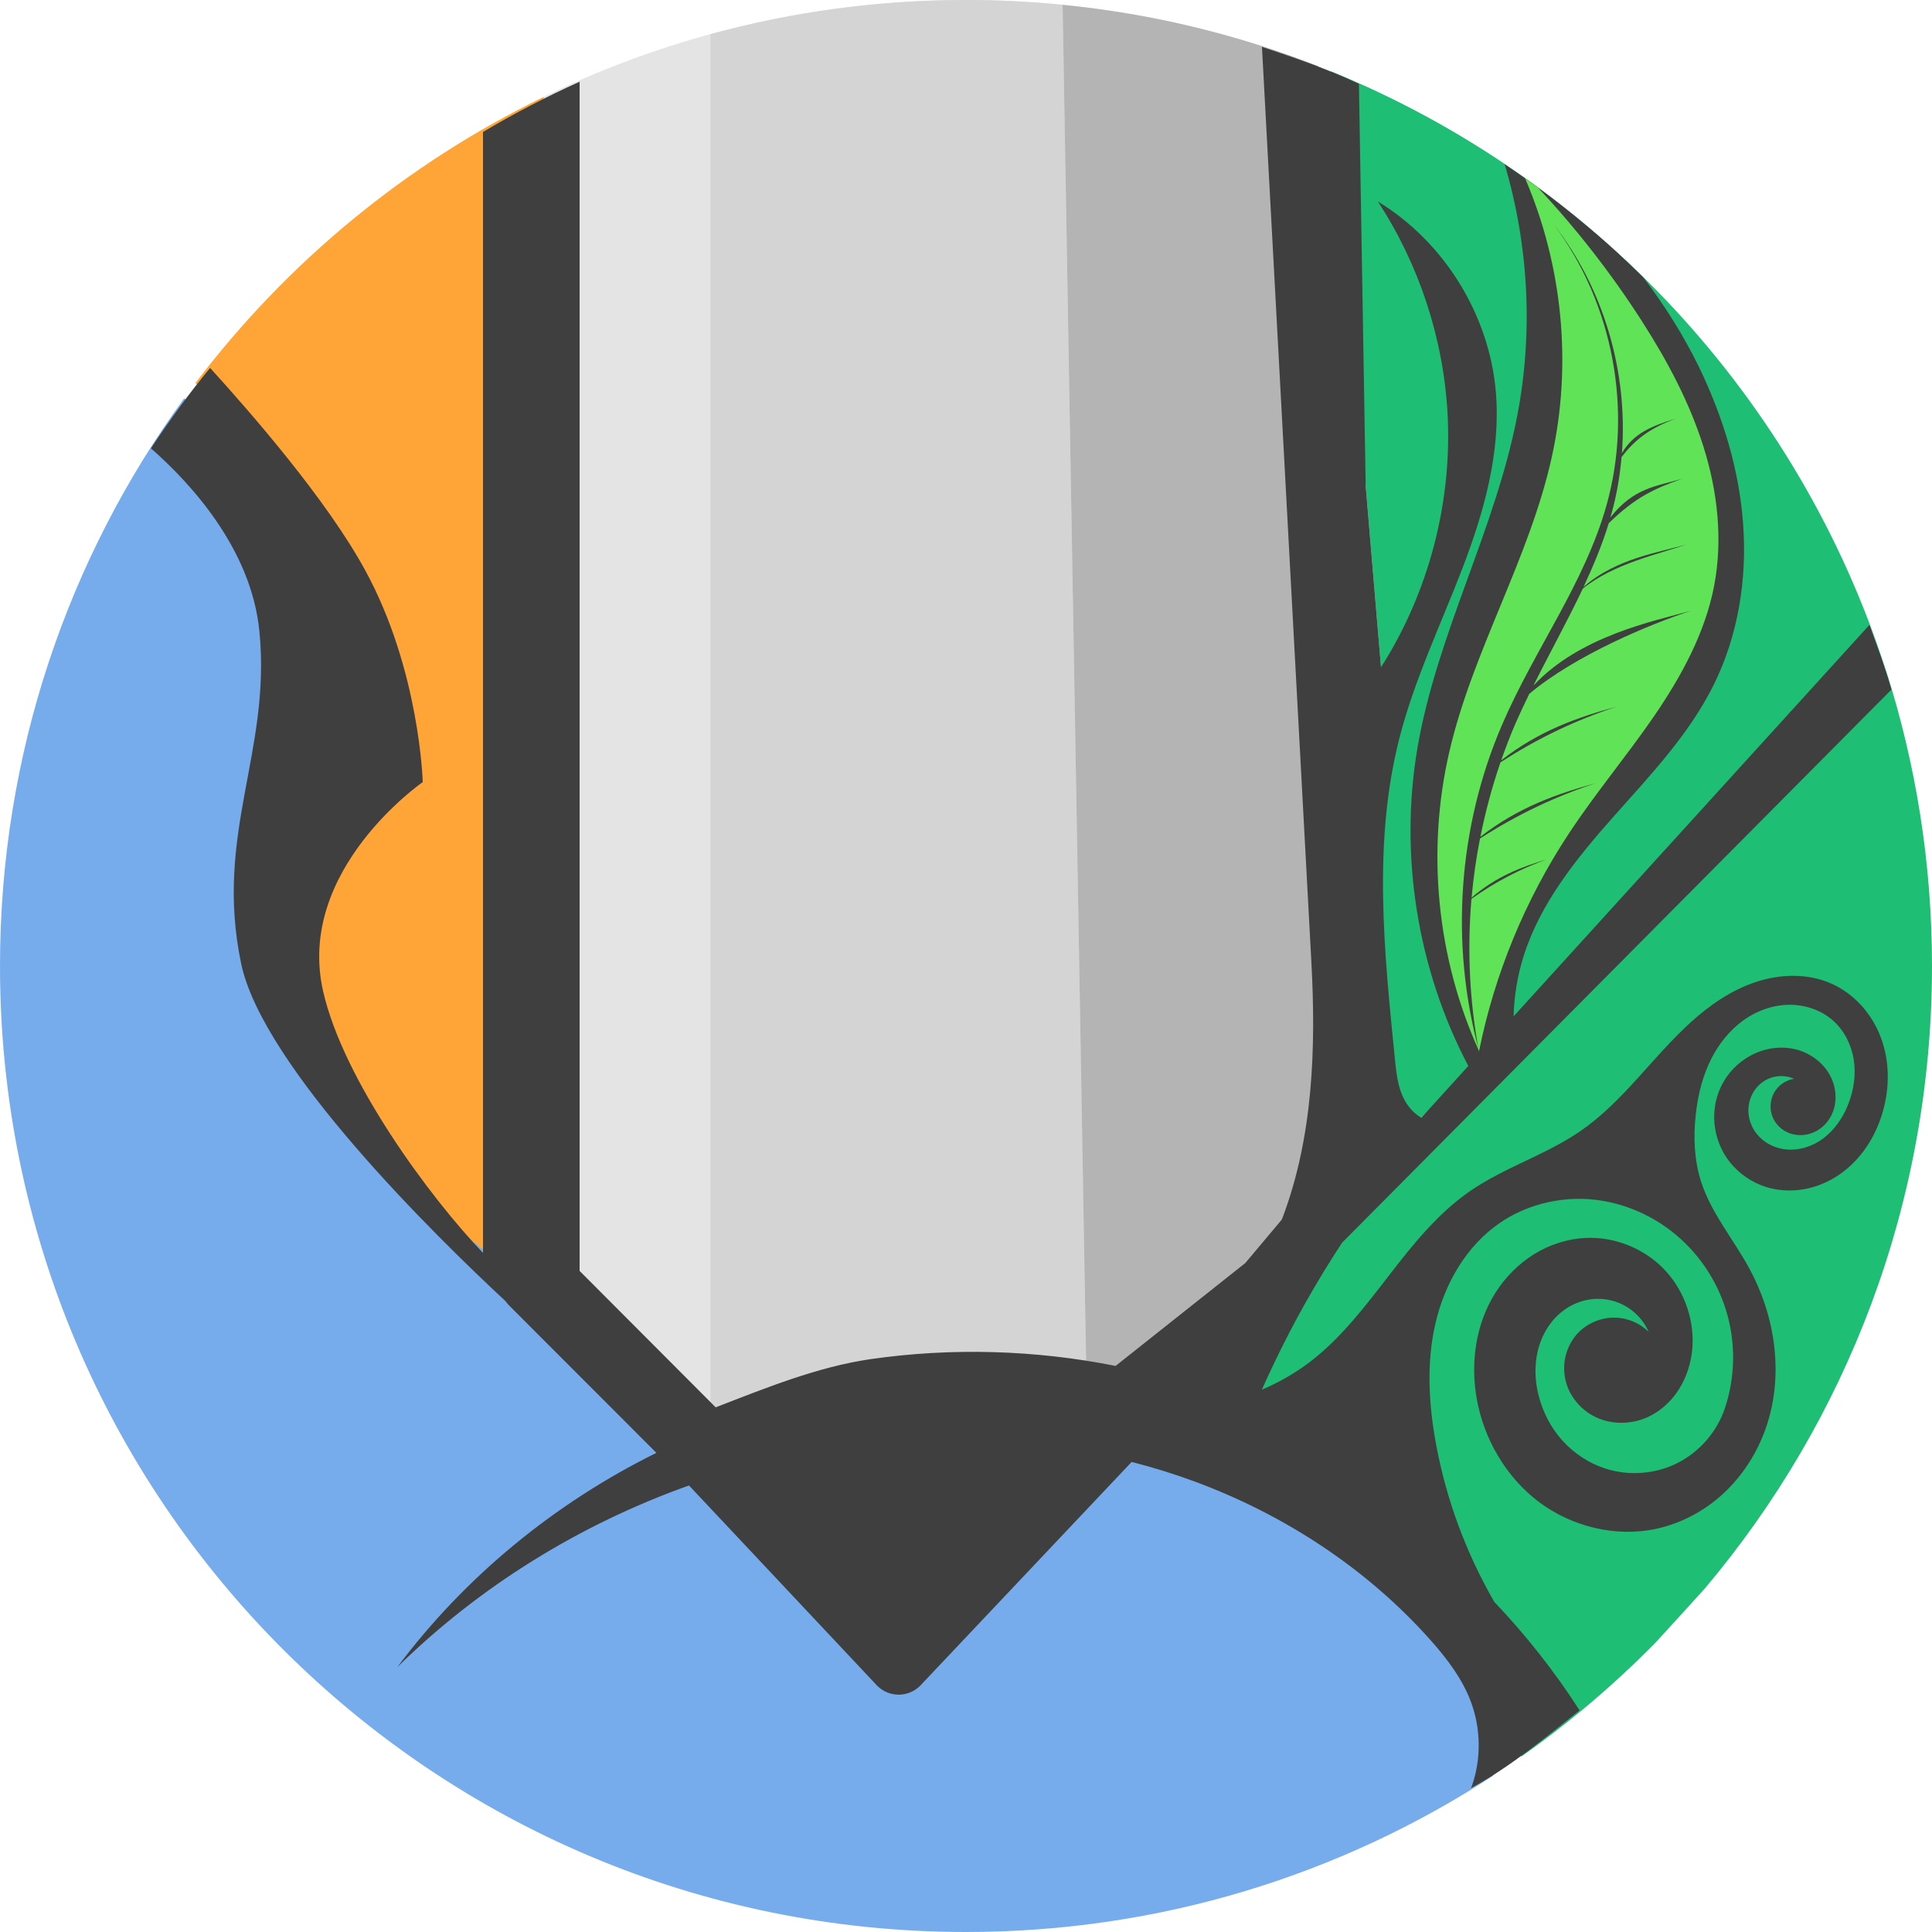 <svg xmlns="http://www.w3.org/2000/svg" width="16" height="16" version="1.1">
 <path style="fill:#e4e4e4" d="m 8,6.66e-6 c -1.196,0 -2.331,0.262 -3.349,0.732 -2.747,1.266 -3.004,4.174 -3.004,7.399 0,4.421 2.147,5.933 6.568,5.933 4.421,0 5.054,-1.796 5.054,-6.217 0,-3.442 0.562,-6.22 -2.486,-7.349 C 9.917,0.175 8.979,6.66e-6 8,6.66e-6 Z"/>
 <path style="fill:#76acec" d="M 1.525,3.299 C 0.566,4.618 8e-8,6.243 8e-8,8 c 0,4.421 3.579,8 8,8 1.611,0 3.11,-0.476 4.365,-1.294 -0.012,-0.432 -0.122,-1.461 -0.853,-2.345 -0.951,-1.152 -2.253,-0.601 -2.253,-0.601 l -1.853,1.953 c 0,0 -4.857,-4.657 -5.108,-5.859 C 2.048,6.653 3.1,5.601 2.85,4.85 2.648,4.244 1.835,3.548 1.525,3.299 Z"/>
 <path style="fill:#1ebe74" d="M 15.619,5.553 9.66,11.61 c 0,0 1.472,0.43 2.023,1.181 0.426,0.582 0.778,1.409 0.916,1.756 0.398,-0.28 0.769,-0.596 1.11,-0.942 0.132,-0.144 0.269,-0.294 0.409,-0.449 C 15.292,11.765 16,9.966 16,8 16,7.146 15.866,6.324 15.619,5.553 Z"/>
 <path style="fill:#ffa437" d="M 4.502,0.803 C 3.364,1.356 2.377,2.172 1.619,3.172 c 0.317,0.336 0.992,1.115 1.33,1.978 0.451,1.152 -0.651,1.202 -0.501,2.804 0.15,1.602 2.053,2.754 2.053,2.754 z"/>
 <path style="fill:#d4d4d4" d="m 8,6.66e-6 c -0.733,0 -1.442,0.099 -2.116,0.283 V 12.125 L 9.009,12.111 8.8,0.04 C 8.537,0.014 8.27,-5.34e-6 8,-5.34e-6 Z"/>
 <path style="fill:#1ebe74" d="M 11.021,0.59 11.437,5.526 11.159,9.843 15.617,5.549 C 14.893,3.294 13.197,1.477 11.021,0.59 Z"/>
 <path style="fill:#b4b4b4" d="M 8.8,0.04 9.009,12.111 11.493,9.621 10.918,0.548 C 10.251,0.287 9.541,0.113 8.8,0.04 Z"/>
 <path style="fill:#3f3f3f" d="m 10.451,0.388 0.409,7.574 c 0.039,0.716 0.015,1.45 -0.238,2.121 l -0.009,0.02 -0.3,0.357 -1.074,0.852 C 8.571,11.179 7.881,11.159 7.208,11.256 6.77,11.32 6.34,11.495 5.927,11.655 L 4.8,10.525 V 0.677 C 4.526,0.8 4.259,0.939 4,1.093 V 10.376 C 3.566,9.923 2.842,8.948 2.675,8.205 2.45,7.203 3.501,6.477 3.501,6.477 c 0,0 -0.025,-0.927 -0.476,-1.753 C 2.705,4.137 2.081,3.422 1.74,3.047 1.565,3.26 1.402,3.482 1.25,3.713 c 0.317,0.278 0.83,0.825 0.898,1.513 0.1,1.002 -0.376,1.677 -0.151,2.754 0.179,0.854 1.607,2.254 2.191,2.797 0.007,0.01 0.015,0.02 0.023,0.029 l 1.225,1.226 c -0.84,0.415 -1.585,1.024 -2.146,1.775 0.682,-0.671 1.515,-1.184 2.416,-1.505 l 1.559,1.659 c 0.098,0.098 0.257,0.098 0.355,0 l 1.752,-1.854 c 0.175,0.045 0.348,0.098 0.518,0.161 0.746,0.275 1.43,0.722 1.958,1.316 0.135,0.152 0.261,0.317 0.333,0.508 0.083,0.222 0.087,0.473 0.009,0.697 -0.003,0.007 -0.006,0.013 -0.009,0.02 0.32,-0.17 0.641,-0.438 0.895,-0.64 0.002,-0.002 0.004,-0.003 0.005,-0.005 -0.206,-0.321 -0.443,-0.622 -0.706,-0.898 -0.232,-0.402 -0.396,-0.843 -0.481,-1.299 -0.062,-0.333 -0.083,-0.678 -0.006,-1.008 0.076,-0.33 0.257,-0.644 0.537,-0.834 0.209,-0.142 0.467,-0.209 0.719,-0.195 0.252,0.015 0.499,0.111 0.698,0.266 0.216,0.167 0.377,0.403 0.455,0.664 0.079,0.261 0.074,0.547 -0.013,0.805 -0.066,0.194 -0.21,0.36 -0.394,0.452 -0.183,0.092 -0.403,0.108 -0.598,0.044 -0.135,-0.044 -0.257,-0.125 -0.352,-0.23 -0.095,-0.105 -0.162,-0.234 -0.197,-0.371 -0.042,-0.162 -0.037,-0.339 0.033,-0.491 0.035,-0.076 0.085,-0.145 0.149,-0.198 0.064,-0.054 0.143,-0.092 0.225,-0.107 0.101,-0.019 0.207,-0.003 0.298,0.045 0.091,0.048 0.165,0.127 0.206,0.221 -0.079,-0.078 -0.19,-0.121 -0.3,-0.118 -0.11,0.004 -0.219,0.053 -0.293,0.135 -0.052,0.058 -0.087,0.132 -0.101,0.209 -0.013,0.077 -0.006,0.158 0.022,0.23 0.028,0.073 0.076,0.138 0.136,0.188 0.06,0.05 0.132,0.084 0.209,0.099 0.087,0.018 0.18,0.011 0.264,-0.016 0.085,-0.028 0.161,-0.077 0.224,-0.14 0.126,-0.125 0.194,-0.303 0.202,-0.48 0.01,-0.234 -0.081,-0.471 -0.247,-0.637 -0.166,-0.166 -0.404,-0.259 -0.638,-0.248 -0.151,0.007 -0.299,0.055 -0.428,0.135 -0.129,0.08 -0.239,0.192 -0.32,0.32 -0.162,0.256 -0.207,0.575 -0.155,0.873 0.059,0.337 0.243,0.653 0.516,0.859 0.274,0.205 0.637,0.294 0.971,0.222 0.217,-0.047 0.418,-0.158 0.577,-0.312 0.159,-0.154 0.277,-0.35 0.344,-0.562 0.134,-0.423 0.061,-0.897 -0.152,-1.286 -0.131,-0.241 -0.315,-0.456 -0.398,-0.717 -0.056,-0.176 -0.064,-0.365 -0.044,-0.548 0.015,-0.142 0.046,-0.283 0.104,-0.414 0.057,-0.131 0.142,-0.252 0.252,-0.342 0.11,-0.091 0.248,-0.15 0.391,-0.158 0.143,-0.008 0.289,0.038 0.395,0.134 0.091,0.083 0.148,0.199 0.167,0.32 0.019,0.121 9.2e-4,0.247 -0.043,0.362 -0.052,0.136 -0.144,0.261 -0.273,0.33 -0.065,0.034 -0.138,0.054 -0.211,0.053 -0.073,-10e-4 -0.146,-0.023 -0.206,-0.065 -0.047,-0.033 -0.086,-0.077 -0.11,-0.13 -0.025,-0.052 -0.035,-0.111 -0.027,-0.169 0.007,-0.057 0.032,-0.112 0.07,-0.155 0.038,-0.043 0.09,-0.074 0.147,-0.085 0.053,-0.011 0.11,-0.005 0.159,0.017 -0.069,0.011 -0.132,0.054 -0.166,0.116 -0.034,0.061 -0.038,0.139 -0.011,0.203 0.016,0.038 0.042,0.071 0.074,0.096 0.033,0.025 0.072,0.042 0.113,0.048 0.081,0.014 0.166,-0.013 0.227,-0.067 0.062,-0.054 0.099,-0.133 0.105,-0.215 0.007,-0.082 -0.015,-0.165 -0.059,-0.234 -0.061,-0.095 -0.161,-0.164 -0.271,-0.191 -0.11,-0.027 -0.227,-0.014 -0.33,0.031 -0.109,0.048 -0.204,0.131 -0.264,0.234 -0.061,0.103 -0.088,0.225 -0.078,0.344 0.01,0.119 0.055,0.235 0.13,0.328 0.075,0.093 0.178,0.164 0.291,0.201 0.102,0.033 0.212,0.039 0.318,0.021 0.106,-0.018 0.208,-0.061 0.296,-0.122 0.177,-0.121 0.3,-0.312 0.359,-0.519 0.058,-0.2 0.058,-0.419 -0.015,-0.614 -0.072,-0.195 -0.22,-0.364 -0.41,-0.448 -0.195,-0.087 -0.424,-0.081 -0.627,-0.013 -0.203,0.067 -0.383,0.192 -0.541,0.336 -0.317,0.288 -0.559,0.657 -0.912,0.899 -0.285,0.196 -0.626,0.299 -0.911,0.495 -0.267,0.184 -0.475,0.443 -0.673,0.7 -0.199,0.257 -0.397,0.519 -0.655,0.716 -0.122,0.093 -0.257,0.17 -0.398,0.23 0.031,-0.071 0.064,-0.141 0.098,-0.212 0.165,-0.348 0.355,-0.683 0.566,-1.005 L 15.664,5.711 C 15.608,5.511 15.545,5.353 15.482,5.175 L 12.535,8.417 c 0.004,-0.168 0.032,-0.336 0.082,-0.496 0.138,-0.44 0.437,-0.81 0.743,-1.155 0.306,-0.345 0.63,-0.685 0.834,-1.098 0.201,-0.408 0.275,-0.872 0.242,-1.325 C 14.404,3.89 14.268,3.448 14.07,3.039 13.942,2.777 13.786,2.529 13.609,2.297 13.532,2.221 13.453,2.146 13.373,2.073 l -8e-4,-7.8e-4 C 13.275,1.984 13.176,1.899 13.075,1.816 12.976,1.735 12.876,1.656 12.773,1.58 c -0.102,-0.076 -0.207,-0.149 -0.312,-0.22 0.199,0.672 0.237,1.391 0.105,2.079 -0.18,0.943 -0.665,1.808 -0.827,2.754 -0.152,0.892 -4e-4,1.834 0.421,2.635 l -0.39,0.429 c -0.037,-0.023 -0.071,-0.052 -0.098,-0.086 -0.044,-0.055 -0.072,-0.122 -0.089,-0.191 -0.017,-0.069 -0.024,-0.14 -0.031,-0.21 -0.089,-0.883 -0.183,-1.787 0.035,-2.648 0.123,-0.486 0.342,-0.942 0.522,-1.41 0.18,-0.468 0.321,-0.965 0.279,-1.465 -0.054,-0.639 -0.428,-1.245 -0.977,-1.578 0.341,0.52 0.542,1.132 0.577,1.753 0.04,0.735 -0.155,1.483 -0.551,2.104 L 11.31,4.023 11.254,0.695 C 10.993,0.57 10.72,0.478 10.451,0.388 Z"/>
 <path style="fill:#60e357" d="m 12.629,1.474 c 0.312,0.723 0.392,1.544 0.222,2.312 -0.186,0.843 -0.655,1.602 -0.849,2.443 -0.19,0.824 -0.102,1.708 0.248,2.478 -0.243,-0.889 -0.175,-1.86 0.19,-2.706 0.265,-0.617 0.682,-1.169 0.864,-1.815 0.222,-0.788 0.054,-1.676 -0.438,-2.329 0.416,0.532 0.617,1.224 0.566,1.896 0.095,-0.163 0.244,-0.225 0.452,-0.288 -0.224,0.08 -0.347,0.18 -0.455,0.32 -0.013,0.148 -0.037,0.295 -0.075,0.438 -0.006,0.021 -0.012,0.042 -0.018,0.063 0.196,-0.25 0.384,-0.258 0.597,-0.322 -0.228,0.081 -0.388,0.152 -0.61,0.369 -0.055,0.181 -0.129,0.356 -0.209,0.528 0.273,-0.24 0.635,-0.287 0.851,-0.352 -0.224,0.08 -0.598,0.156 -0.857,0.366 -0.128,0.27 -0.275,0.534 -0.409,0.803 0.382,-0.41 0.991,-0.533 1.305,-0.62 -0.336,0.11 -0.957,0.367 -1.339,0.688 -0.039,0.08 -0.077,0.16 -0.113,0.242 -0.044,0.101 -0.083,0.205 -0.12,0.309 0.32,-0.25 0.64,-0.358 0.96,-0.446 -0.333,0.109 -0.656,0.261 -0.966,0.463 -0.069,0.201 -0.124,0.407 -0.166,0.616 0.32,-0.249 0.64,-0.357 0.959,-0.445 -0.332,0.108 -0.652,0.259 -0.962,0.459 -0.032,0.162 -0.055,0.326 -0.07,0.49 0.207,-0.178 0.414,-0.254 0.62,-0.316 -0.214,0.077 -0.422,0.184 -0.621,0.326 -0.036,0.422 -0.016,0.849 0.062,1.265 0.129,-0.642 0.383,-1.258 0.744,-1.805 0.22,-0.334 0.478,-0.641 0.705,-0.971 0.226,-0.33 0.424,-0.69 0.499,-1.083 0.073,-0.382 0.028,-0.781 -0.089,-1.152 -0.117,-0.371 -0.303,-0.717 -0.513,-1.044 -0.253,-0.393 -0.541,-0.763 -0.861,-1.104 -4.8e-4,-3.394e-4 -0.001,-4.4e-4 -0.002,-7.8e-4 -0.034,-0.025 -0.069,-0.05 -0.103,-0.074 z"/>
</svg>
